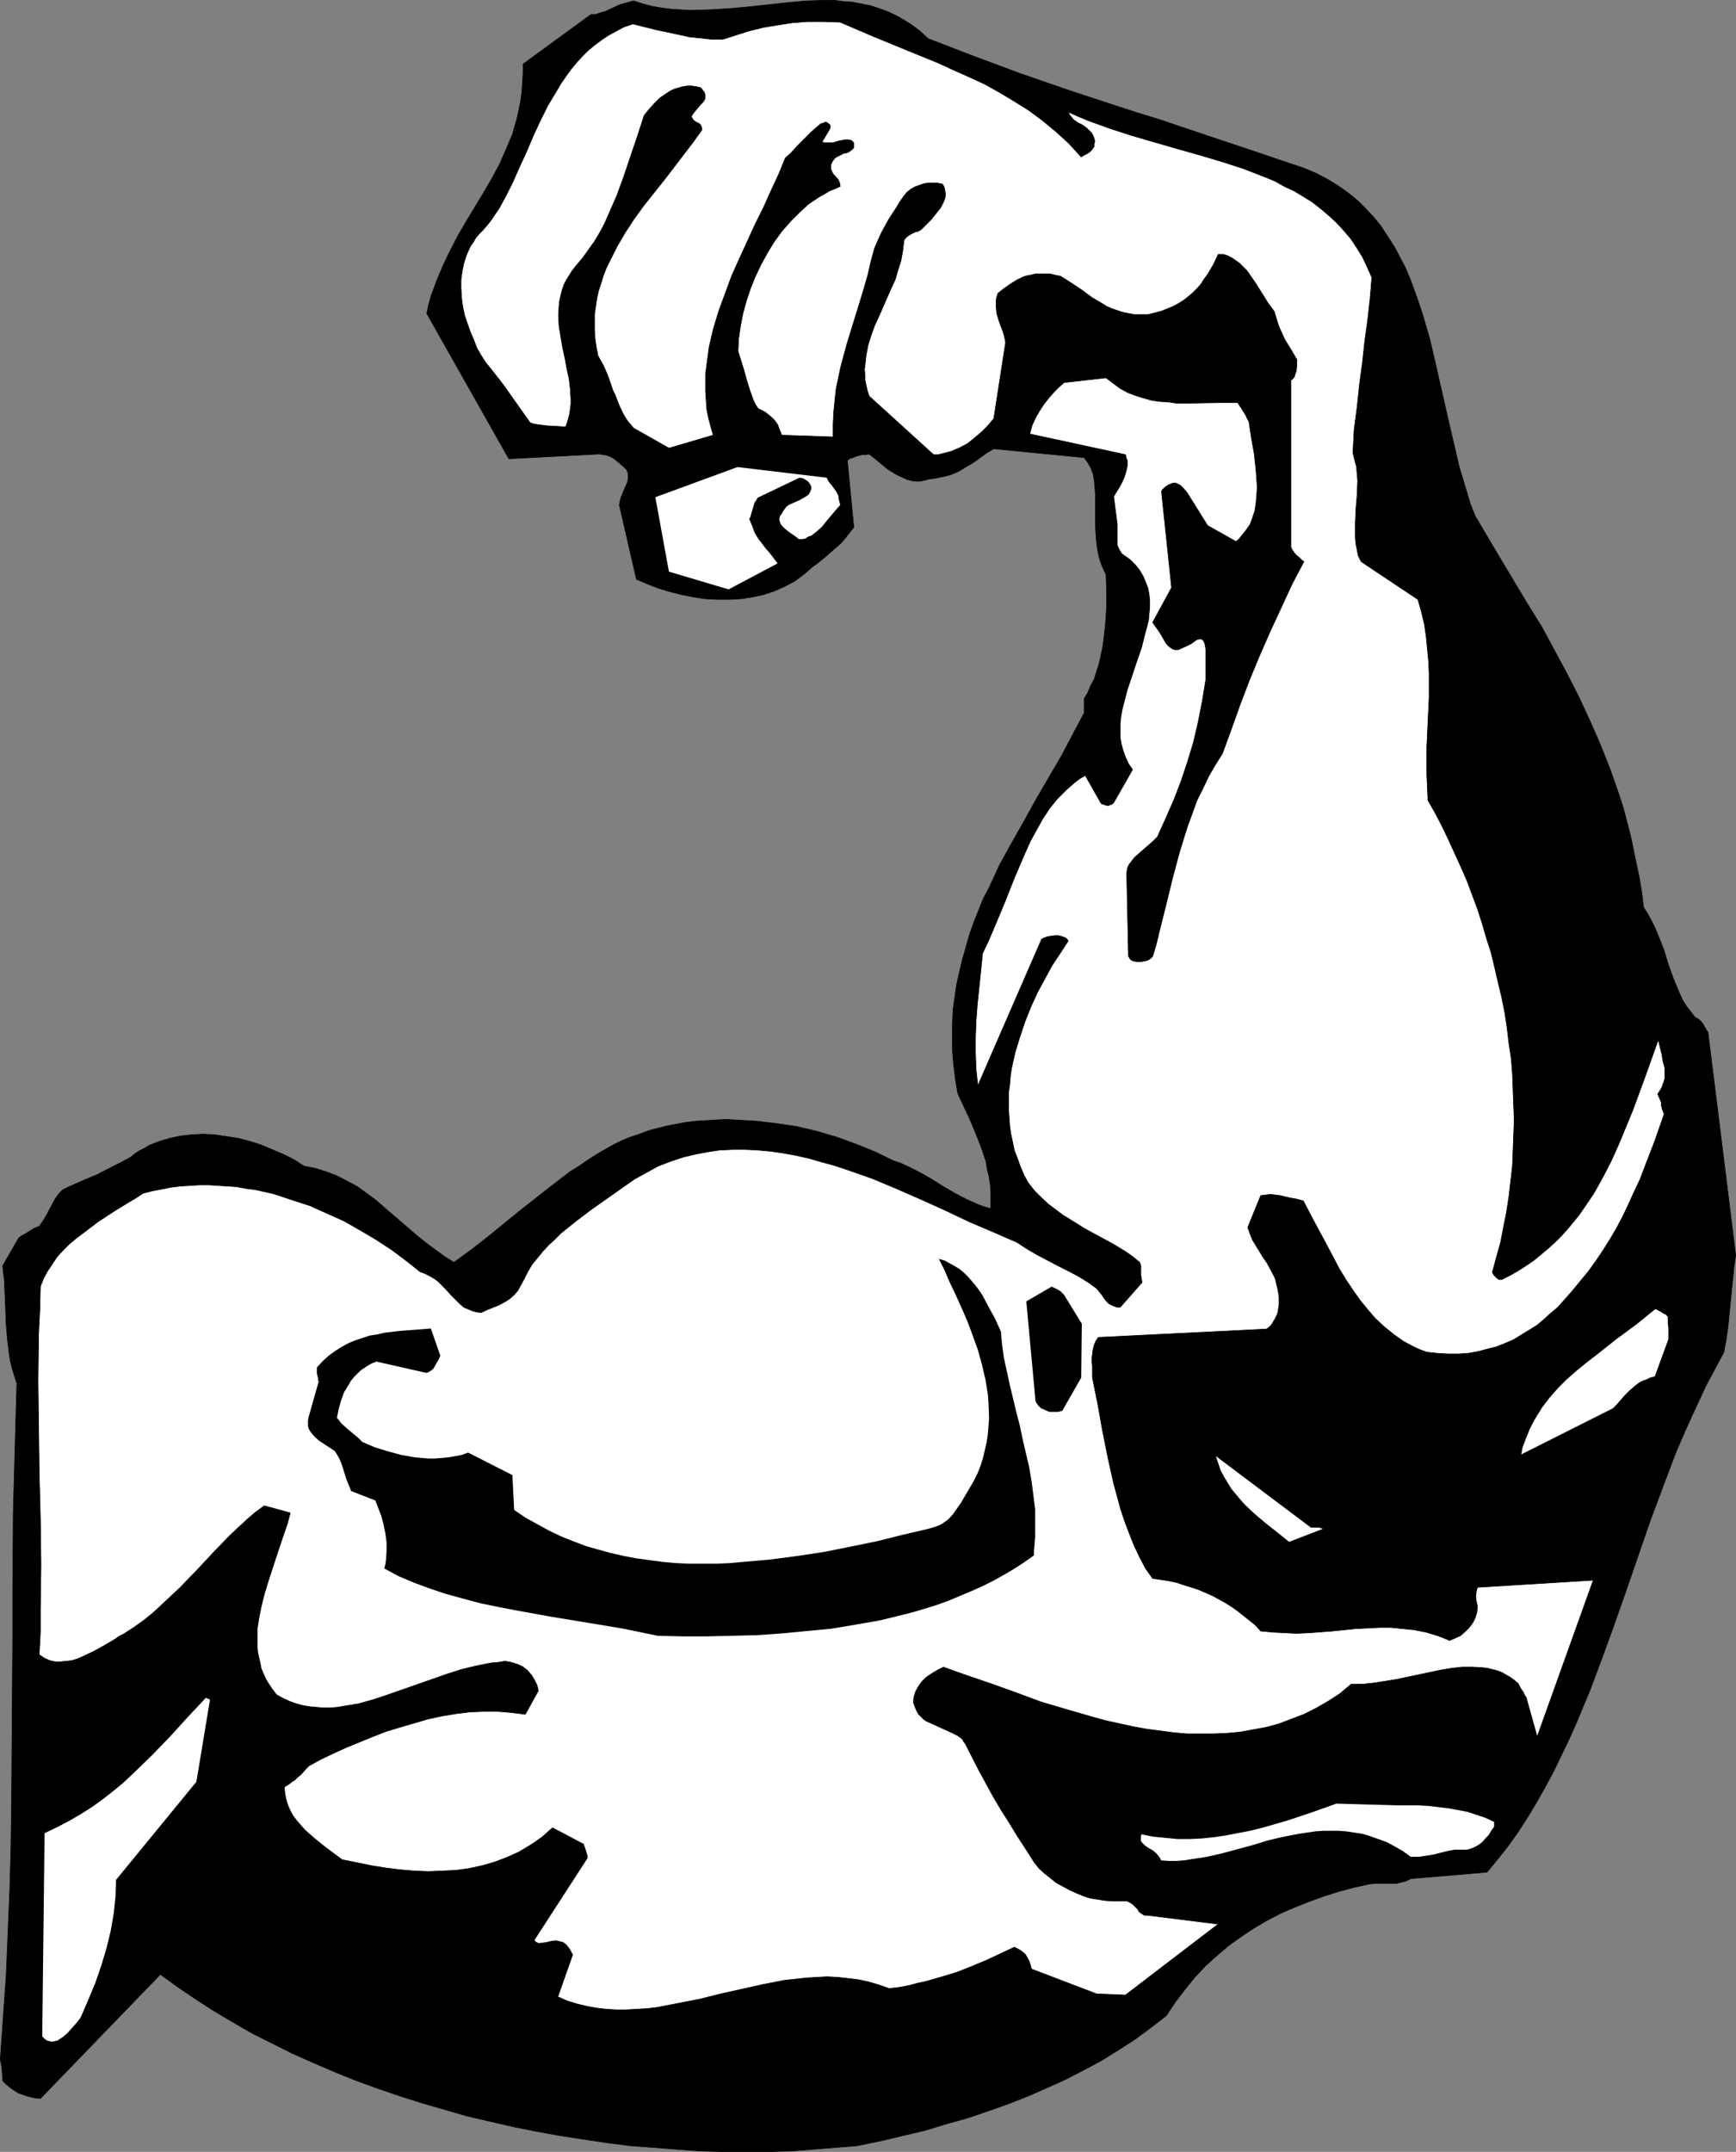 <?xml version="1.0" encoding="UTF-8" standalone="no"?>
<svg
   version="1.0"
   width="125.659mm"
   height="155.711mm"
   id="svg9"
   sodipodi:docname="Body Building - Bicep 1.wmf"
   xmlns:inkscape="http://www.inkscape.org/namespaces/inkscape"
   xmlns:sodipodi="http://sodipodi.sourceforge.net/DTD/sodipodi-0.dtd"
   xmlns="http://www.w3.org/2000/svg"
   xmlns:svg="http://www.w3.org/2000/svg">
  <rect width="100%" height="100%" fill="#808080" stroke="none"/>
  <sodipodi:namedview
     id="namedview9"
     pagecolor="#ffffff"
     bordercolor="#000000"
     borderopacity="0.25"
     inkscape:showpageshadow="2"
     inkscape:pageopacity="0.0"
     inkscape:pagecheckerboard="0"
     inkscape:deskcolor="#d1d1d1"
     inkscape:document-units="mm" />
  <defs
     id="defs1">
    <pattern
       id="WMFhbasepattern"
       patternUnits="userSpaceOnUse"
       width="6"
       height="6"
       x="0"
       y="0" />
  </defs>
  <path
     style="fill:#000000;fill-opacity:1;fill-rule:evenodd;stroke:#000000;stroke-width:0.162px;stroke-linecap:round;stroke-linejoin:round;stroke-miterlimit:4;stroke-dasharray:none;stroke-opacity:1"
     d="m 474.85,343.3 -7.595,-61.081 -0.323,-0.323 -0.323,-0.646 -0.323,-0.485 -0.323,-0.646 -0.485,-0.646 -0.485,-0.485 -0.646,-0.485 -0.646,-0.323 -1.131,-1.454 -1.131,-1.454 -1.131,-1.778 -0.808,-1.778 -0.808,-1.939 -0.808,-1.939 -1.454,-4.04 -1.293,-4.201 -1.616,-4.04 -0.808,-1.939 -0.97,-1.939 -0.97,-1.778 -1.131,-1.778 -0.485,-4.04 -0.646,-3.878 -0.808,-3.878 -0.808,-3.878 -0.808,-3.878 -0.97,-3.717 -0.97,-3.717 -1.131,-3.555 -2.424,-6.948 -2.747,-6.948 -2.909,-6.625 -3.07,-6.625 -3.232,-6.302 -3.394,-6.302 -3.394,-6.302 -3.717,-5.979 -7.272,-12.119 -7.272,-12.281 -1.293,-3.232 -0.97,-3.232 -2.101,-6.948 -1.616,-6.948 -1.616,-6.948 -1.616,-7.11 -1.616,-7.11 -1.616,-6.948 -1.939,-6.625 -1.131,-3.393 -1.131,-3.232 -1.131,-3.07 -1.293,-3.07 -1.616,-3.07 -1.454,-2.747 -1.778,-2.747 -1.778,-2.747 -1.939,-2.424 -2.262,-2.424 -2.262,-2.262 -2.586,-2.101 -2.747,-1.939 -2.909,-1.778 -3.07,-1.616 -3.394,-1.454 -6.787,-2.262 -6.625,-2.262 -13.089,-4.363 -12.928,-4.363 -6.302,-1.939 -6.464,-2.101 -12.766,-4.201 -12.604,-4.363 -12.604,-4.686 -12.604,-4.848 -2.101,-1.939 -2.101,-1.616 -2.262,-1.454 -2.262,-1.293 -2.424,-1.131 -2.262,-0.808 -2.424,-0.808 -2.424,-0.485 -2.586,-0.485 -2.424,-0.162 -2.424,-0.323 h -2.586 l -5.171,0.162 -5.171,0.485 -10.504,1.131 -5.333,0.485 -5.333,0.323 -5.333,0.162 -2.586,-0.162 -2.586,-0.162 -2.586,-0.323 -2.747,-0.485 -2.424,-0.646 -2.586,-0.808 -1.778,0.485 -1.778,0.485 -1.454,0.646 -2.747,1.293 -1.293,0.323 -1.293,0.485 h -1.293 L 143.093,17.533 v 2.585 l -0.162,2.585 -0.162,2.424 -0.323,2.424 -0.485,2.424 -0.485,2.262 -0.646,2.262 -0.646,2.262 -1.778,4.201 -1.778,4.04 -2.101,3.878 -2.262,3.878 -4.686,7.756 -2.262,3.878 -2.101,4.04 -1.939,4.04 -1.778,4.201 -0.808,2.262 -0.808,2.101 -0.646,2.424 -0.485,2.262 22.462,39.751 24.724,-1.293 1.131,0.162 0.97,0.162 0.808,0.323 0.97,0.485 0.808,0.646 0.808,0.646 0.485,0.485 0.485,0.323 0.97,0.97 0.323,0.646 0.162,0.646 v 0.485 0.646 l -0.162,0.97 -0.485,1.131 -0.485,1.131 -0.485,1.131 -0.485,1.293 -0.323,1.616 4.686,20.36 3.07,1.293 2.909,1.131 3.232,0.97 3.232,0.808 3.232,0.646 3.232,0.485 3.232,0.162 h 3.232 l 3.232,-0.162 3.07,-0.485 3.07,-0.646 2.909,-0.97 2.909,-1.293 2.747,-1.454 1.293,-0.97 1.293,-0.97 1.131,-0.97 1.293,-1.131 0.97,-0.646 0.97,-0.808 1.616,-1.293 1.454,-1.293 1.293,-1.131 1.293,-1.131 1.131,-1.293 1.131,-1.454 1.293,-1.616 -1.778,-18.421 0.485,-0.162 0.323,-0.323 0.808,-0.162 0.646,-0.323 1.778,-0.485 h 0.97 l 0.97,-0.162 1.616,1.293 1.778,1.454 1.778,1.454 2.101,1.293 0.97,0.485 1.131,0.485 0.97,0.485 1.293,0.323 1.131,0.162 h 1.131 l 1.454,-0.323 1.293,-0.323 1.454,-0.162 1.454,-0.323 1.454,-0.323 1.293,-0.323 1.131,-0.485 1.131,-0.485 2.101,-1.293 1.939,-1.131 1.778,-1.293 1.778,-1.293 1.939,-1.131 24.724,2.424 0.97,1.293 0.808,1.454 0.646,1.616 0.323,1.778 0.162,1.939 0.162,1.939 v 8.726 l 0.162,2.262 0.162,2.262 0.323,2.262 0.485,2.262 0.808,2.101 0.97,2.101 0.162,4.363 v 4.525 l -0.323,4.686 -0.485,4.363 -0.323,2.262 -0.485,2.101 -0.485,2.262 -0.646,1.939 -0.646,2.101 -0.97,1.778 -0.808,1.939 -0.97,1.616 v 3.878 l -3.07,5.817 -3.07,5.817 -3.394,5.817 -3.394,5.817 -3.394,6.14 -3.394,5.979 -3.394,6.14 -2.909,6.302 -1.616,3.07 -1.293,3.232 -1.293,3.232 -1.131,3.232 -0.97,3.393 -0.97,3.393 -0.808,3.393 -0.808,3.555 -0.485,3.393 -0.485,3.555 -0.162,3.717 v 3.717 3.717 l 0.323,3.717 0.485,4.04 0.646,3.878 3.394,7.272 1.616,3.878 1.454,3.717 1.293,3.878 0.323,2.101 0.485,1.939 0.323,2.101 0.162,2.262 v 2.101 2.262 l -1.778,-0.485 -1.778,-0.646 -3.232,-1.454 -3.07,-1.616 -3.07,-1.778 -3.07,-1.939 -3.394,-1.939 -3.555,-1.778 -1.778,-0.808 -1.939,-0.646 -5.009,-2.424 -5.171,-2.101 -5.333,-1.939 -5.494,-1.616 -5.494,-1.293 -5.494,-0.808 -5.494,-0.646 -5.656,-0.323 -2.747,-0.162 -2.747,0.162 -2.586,0.162 -2.747,0.162 -2.747,0.323 -2.586,0.485 -2.586,0.485 -2.586,0.646 -2.424,0.646 -2.586,0.97 -2.424,0.808 -2.424,0.97 -2.262,1.131 -2.262,1.293 -2.262,1.293 -2.262,1.454 -2.586,1.778 -2.586,1.616 -4.848,3.717 -4.525,3.555 -4.525,3.555 -4.363,3.555 -4.363,3.555 -4.363,3.393 -4.686,3.393 -2.586,-1.616 -2.424,-1.778 -2.424,-1.778 -2.424,-1.939 -4.686,-4.04 -4.525,-3.878 -2.424,-2.101 -2.424,-1.778 -2.424,-1.778 -2.747,-1.454 -2.747,-1.454 -2.909,-1.131 -3.07,-0.97 -1.616,-0.323 -1.616,-0.323 -2.747,-1.778 -2.909,-1.454 -3.07,-1.293 -3.07,-1.293 -3.07,-0.97 -3.07,-0.808 -3.232,-0.485 -3.232,-0.485 -3.07,-0.162 -3.232,0.162 -2.909,0.323 -3.07,0.646 -2.747,0.808 -2.909,1.131 -1.293,0.808 -1.293,0.646 -1.293,0.808 -1.131,0.97 -2.424,1.293 -2.262,1.131 -4.363,2.262 -4.201,1.778 -4.04,1.778 -0.646,0.323 -0.646,0.323 -0.97,0.97 -0.97,1.293 -0.808,1.454 -0.323,0.646 -0.485,0.808 -0.808,1.616 -0.97,1.616 -1.131,1.616 -1.293,0.485 -1.293,0.808 -1.293,0.808 -0.97,0.485 -0.808,0.646 -4.363,7.595 0.485,4.04 0.162,4.04 0.162,3.878 0.162,4.04 0.323,3.878 0.485,4.04 0.323,2.101 0.485,1.939 0.646,2.101 0.646,2.101 -0.323,11.796 -0.323,11.635 -0.323,11.635 L 3.474,436.7 v 11.473 l -0.162,22.946 -0.162,22.946 -0.162,11.473 -0.323,11.473 -0.485,11.473 -0.485,11.635 -0.808,11.473 -0.808,11.635 0.323,1.616 0.162,1.454 0.162,1.454 v 1.293 l 0.97,0.97 0.97,0.808 1.131,0.808 1.293,0.808 1.454,0.485 1.454,0.485 1.454,0.323 1.616,0.162 32.804,-33.934 4.686,3.393 5.009,3.393 5.009,3.232 5.171,3.07 5.333,3.07 5.494,2.747 5.494,2.747 5.817,2.585 5.656,2.424 5.979,2.424 5.817,2.101 6.141,2.101 6.141,1.939 6.141,1.778 6.141,1.778 6.302,1.454 6.302,1.454 6.464,1.293 6.302,1.131 6.302,0.97 6.464,0.97 6.302,0.808 6.464,0.485 6.302,0.485 6.464,0.485 6.302,0.162 h 6.141 6.302 l 6.141,-0.162 6.141,-0.485 5.979,-0.485 5.979,-0.485 6.302,-1.293 6.141,-1.454 6.141,-1.454 5.817,-1.778 5.817,-1.616 5.656,-1.939 5.494,-1.939 5.333,-2.101 5.171,-2.262 5.009,-2.262 5.009,-2.585 4.848,-2.585 4.686,-2.909 4.525,-2.909 4.363,-3.232 4.202,-3.232 2.586,-3.878 2.586,-3.393 2.747,-3.393 2.909,-3.07 3.07,-2.747 3.232,-2.747 3.394,-2.424 3.394,-2.262 3.555,-2.101 3.717,-1.939 3.717,-1.616 4.04,-1.616 4.04,-1.454 4.04,-1.293 4.201,-1.131 4.363,-0.97 1.616,-0.162 h 1.454 2.909 1.454 l 1.293,-0.323 1.293,-0.323 1.293,-0.646 20.846,-1.778 3.07,-3.717 2.909,-3.717 2.747,-3.878 2.586,-4.04 2.424,-4.04 2.262,-4.04 2.262,-4.201 2.101,-4.363 2.101,-4.363 1.939,-4.363 3.717,-8.888 3.394,-9.049 3.394,-9.372 3.232,-9.211 3.232,-9.372 3.232,-9.372 3.555,-9.534 3.555,-9.372 1.939,-4.525 2.101,-4.686 2.101,-4.525 2.101,-4.525 2.424,-4.525 2.424,-4.525 0.646,-3.555 0.485,-3.393 0.323,-3.393 0.323,-3.232 0.646,-6.302 0.323,-3.232 z"
     id="path1" />
  <path
     style="fill:#ffffff;fill-opacity:1;fill-rule:evenodd;stroke:none"
     d="m 456.428,366.246 v -2.909 l -0.162,-1.454 v -1.778 l -0.162,-0.162 -0.162,-0.162 -0.323,-0.323 -0.485,-0.162 -0.97,-0.646 -1.293,-0.646 -2.586,2.101 -2.586,2.101 -5.494,4.04 -5.494,4.363 -2.747,2.101 -2.747,2.262 -2.586,2.262 -2.424,2.424 -2.262,2.585 -2.101,2.747 -1.778,2.909 -0.808,1.454 -0.808,1.616 -0.646,1.616 -0.646,1.616 -0.646,1.778 -0.323,1.778 25.047,-12.604 1.131,-1.131 2.101,-2.424 1.293,-1.293 1.293,-1.131 1.454,-1.131 0.97,-0.485 0.97,-0.323 0.97,-0.485 1.293,-0.323 z"
     id="path2" />
  <path
     style="fill:#ffffff;fill-opacity:1;fill-rule:evenodd;stroke:#000000;stroke-width:0.162px;stroke-linecap:round;stroke-linejoin:round;stroke-miterlimit:4;stroke-dasharray:none;stroke-opacity:1"
     d="m 454.65,303.064 v -0.323 l -0.162,-0.323 v -0.97 l -0.485,-1.131 -0.485,-1.131 0.646,-0.97 0.485,-0.808 0.323,-0.97 0.323,-0.808 0.162,-0.808 v -0.97 -1.778 l -0.485,-1.778 -0.323,-1.939 -0.485,-1.939 -0.485,-2.101 -3.394,9.534 -3.555,9.695 -1.939,4.686 -1.939,4.686 -2.101,4.686 -2.262,4.363 -2.424,4.363 -2.747,4.04 -1.454,2.101 -3.07,3.717 -1.616,1.778 -1.778,1.778 -1.778,1.616 -1.939,1.616 -1.939,1.616 -2.101,1.454 -2.262,1.454 -2.262,1.293 -2.262,1.131 h -0.808 l -0.646,-0.485 -0.646,-0.646 -0.485,-0.808 1.131,-4.201 1.131,-4.04 0.808,-4.201 0.808,-4.04 0.646,-4.201 0.485,-4.201 0.485,-4.201 0.162,-4.201 0.162,-4.201 0.162,-4.201 -0.162,-4.201 -0.162,-4.201 -0.162,-4.201 -0.323,-4.201 -0.646,-4.201 -0.485,-4.201 -0.646,-4.201 -0.808,-4.04 -0.97,-4.04 -0.97,-4.201 -0.97,-4.04 -1.293,-4.04 -1.131,-3.878 -1.293,-4.04 -1.454,-3.878 -1.454,-3.878 -1.616,-3.717 -1.778,-3.878 -1.616,-3.555 -1.778,-3.717 -1.939,-3.717 -1.939,-3.393 -0.162,-3.717 -0.162,-3.555 v -3.717 -3.393 l 0.323,-6.948 0.323,-6.787 v -6.625 l -0.162,-3.393 -0.323,-3.393 -0.323,-3.232 -0.485,-3.393 -0.808,-3.393 -0.97,-3.393 -15.513,-10.342 -0.808,-1.616 -0.323,-1.616 -0.323,-1.616 -0.162,-1.778 v -1.778 -1.939 l 0.162,-3.878 0.323,-3.878 0.162,-4.04 -0.162,-1.939 -0.162,-1.939 -0.485,-1.778 -0.485,-1.939 0.323,-6.302 0.808,-6.14 0.646,-6.14 0.808,-5.979 0.646,-5.979 0.808,-5.817 0.646,-5.817 0.485,-5.817 -1.293,-2.909 -1.293,-2.747 -1.616,-2.585 -1.616,-2.424 -1.939,-2.262 -1.939,-2.101 -2.101,-1.939 -2.101,-1.778 -2.262,-1.778 -2.586,-1.616 -2.424,-1.454 -2.747,-1.293 -2.586,-1.454 -2.747,-1.131 -2.909,-1.131 -2.909,-1.131 -5.979,-1.939 -5.979,-1.778 -6.302,-1.778 -6.141,-1.778 -6.141,-1.778 -5.979,-1.939 -5.817,-2.101 -2.747,-1.131 -2.909,-1.293 0.323,0.646 0.323,0.485 0.808,0.97 1.131,0.808 1.293,0.646 1.131,0.808 0.97,0.97 0.485,0.485 0.323,0.646 0.323,0.808 0.162,0.808 -0.162,0.646 v 0.646 l -0.323,0.485 -0.323,0.485 -0.485,0.485 -0.646,0.485 -0.97,0.485 -0.808,0.485 -1.778,-1.939 -1.616,-1.778 -3.555,-3.232 -3.717,-3.07 -3.717,-2.747 -3.878,-2.424 -4.04,-2.424 -4.04,-2.262 -4.202,-1.939 -4.363,-1.939 -4.202,-1.939 -8.726,-3.555 -9.049,-3.717 -4.525,-1.939 -4.525,-1.939 -4.525,-0.162 h -4.363 l -4.201,0.323 -4.202,0.646 -3.878,0.646 -3.878,0.97 -3.555,1.131 -3.555,1.131 H 194.804 l -3.07,-0.323 -3.07,-0.323 -2.909,-0.646 -3.07,-0.646 -3.07,-0.646 -3.232,-0.808 -3.232,-0.808 -2.424,0.808 -2.101,1.131 -2.101,1.131 -1.939,1.293 -1.939,1.454 -1.778,1.454 -1.616,1.616 -1.616,1.778 -1.454,1.778 -1.293,1.778 -1.454,2.101 -1.131,1.939 -2.424,4.04 -2.101,4.201 -1.939,4.201 -1.778,4.201 -1.939,4.201 -1.778,4.04 -1.939,3.878 -0.97,1.778 -0.97,1.778 -1.131,1.616 -0.97,1.454 -1.131,1.454 -1.293,1.454 -0.97,0.97 -0.808,0.97 -0.646,1.131 -0.808,1.131 -0.97,2.101 -0.808,2.424 -0.485,2.262 -0.323,2.424 v 2.424 l 0.162,2.585 0.323,2.424 0.485,2.262 0.808,2.424 0.808,2.262 0.97,2.262 0.808,2.101 1.131,1.939 1.131,1.778 1.939,2.424 1.778,2.262 1.616,2.101 1.454,2.101 2.747,3.878 2.747,3.878 0.97,0.323 0.97,0.162 1.293,0.162 1.131,0.162 5.333,0.323 0.485,-1.293 0.323,-1.131 0.323,-1.293 0.162,-1.293 0.162,-1.293 v -1.293 l -0.162,-2.747 -0.162,-1.293 -0.162,-1.454 -0.646,-2.909 -0.485,-2.747 -0.646,-2.909 -0.485,-2.909 -0.485,-2.909 -0.162,-2.909 0.162,-2.909 0.162,-1.293 0.323,-1.454 0.323,-1.293 0.485,-1.454 0.646,-1.293 0.808,-1.293 0.808,-1.293 1.131,-1.454 1.778,-2.101 1.616,-2.262 1.616,-2.262 1.454,-2.424 1.293,-2.424 1.131,-2.585 1.131,-2.585 1.131,-2.585 1.939,-5.333 3.717,-10.988 1.778,-5.494 1.293,-1.616 1.454,-1.616 1.616,-1.616 1.939,-1.293 0.97,-0.646 1.131,-0.485 1.131,-0.323 1.131,-0.323 1.131,-0.162 h 1.131 l 1.293,0.162 1.293,0.323 0.485,0.646 0.485,0.646 0.162,0.485 v 0.485 0.485 0.323 l -0.485,0.808 -0.808,0.808 -0.808,0.97 -0.808,0.97 -0.808,1.131 0.162,0.485 0.323,0.485 0.323,0.323 0.485,0.323 0.646,0.323 0.485,0.323 0.323,0.646 0.162,0.808 -2.424,3.393 -2.586,3.393 -5.333,6.948 -5.656,7.11 -2.586,3.555 -2.424,3.717 -2.262,3.878 -1.939,3.878 -0.97,1.939 -0.808,2.101 -0.646,2.101 -0.646,1.939 -0.485,2.101 -0.323,2.262 -0.323,2.101 v 2.262 2.262 l 0.162,2.262 0.323,2.262 0.485,2.424 1.454,2.585 1.131,2.585 0.97,2.747 0.485,1.454 0.646,1.293 0.97,2.585 1.131,2.424 0.646,1.131 0.646,0.97 0.808,0.97 0.808,0.97 9.696,5.494 12.12,-3.555 -0.646,-2.262 -0.646,-2.424 -0.485,-2.424 -0.162,-2.424 -0.162,-2.424 v -2.424 -2.424 l 0.323,-2.424 0.323,-2.424 0.323,-2.424 1.131,-4.848 1.454,-4.848 1.778,-4.848 1.778,-4.848 2.101,-4.686 4.363,-9.534 2.262,-4.525 2.101,-4.686 2.101,-4.525 1.778,-4.363 1.616,-1.454 1.454,-1.616 1.454,-1.454 1.454,-1.454 1.293,-1.293 1.293,-1.131 1.131,-0.97 0.646,-0.162 0.646,-0.323 0.485,0.162 0.323,0.323 0.323,0.162 0.162,0.323 v 0.323 0.323 l -0.323,0.646 -0.485,0.808 -0.485,0.808 -0.485,0.808 -0.485,0.808 0.808,0.162 h 0.808 1.454 l 1.616,-0.485 1.778,-0.323 h 0.646 l 0.808,0.162 0.323,0.162 0.323,0.323 0.162,0.323 v 0.646 0.485 l -0.323,0.485 -0.323,0.162 -0.323,0.323 -0.808,0.485 -0.97,0.162 -0.97,0.485 -0.97,0.485 -0.485,0.323 -0.485,0.646 -0.323,0.485 -0.323,0.808 v 0.97 l 0.323,0.808 0.323,0.646 0.485,0.485 0.97,1.131 0.323,0.808 0.162,0.97 -1.454,0.646 -1.616,0.646 -1.293,0.808 -1.454,0.808 -2.909,1.939 -2.424,2.262 -2.424,2.424 -2.424,2.747 -2.101,2.909 -1.778,2.909 -1.778,3.232 -1.616,3.393 -1.293,3.232 -1.131,3.393 -0.97,3.555 -0.646,3.393 -0.485,3.393 -0.162,3.393 0.808,2.585 0.808,2.585 0.646,2.424 0.646,2.101 0.646,1.939 0.646,1.778 0.323,0.646 0.323,0.646 0.323,0.485 0.323,0.485 1.939,0.97 0.808,0.646 0.97,0.808 0.808,0.808 0.808,1.131 0.485,1.293 0.646,1.616 14.059,0.485 v -3.393 l 0.162,-3.393 0.323,-3.232 0.323,-3.07 0.646,-3.07 0.646,-3.07 1.616,-5.979 1.939,-6.302 1.939,-6.302 0.97,-3.232 0.97,-3.393 0.808,-3.555 0.97,-3.555 0.97,-2.262 0.97,-2.101 0.97,-1.778 0.97,-1.778 2.101,-3.232 0.97,-1.616 1.131,-1.616 0.646,-0.808 1.131,-0.97 1.131,-0.646 1.293,-0.485 1.454,-0.485 1.616,-0.162 h 1.616 l 1.616,0.323 0.485,0.808 0.162,0.808 0.162,0.808 v 0.808 l -0.162,0.808 -0.323,0.808 -0.808,1.616 -1.293,1.616 -1.293,1.616 -1.454,1.454 -1.293,1.293 -0.808,0.485 -0.808,0.162 -1.293,0.646 -0.485,0.323 -0.485,0.323 -0.485,0.485 -0.323,0.485 -0.323,2.747 -0.485,2.747 -0.808,2.585 -0.808,2.747 -1.131,2.424 -1.131,2.585 -1.131,2.585 -1.131,2.585 -1.131,2.424 -0.97,2.747 -0.808,2.585 -0.485,2.585 -0.323,2.747 -0.162,1.293 0.162,1.454 v 1.454 l 0.323,1.454 0.323,1.454 0.485,1.454 17.614,15.998 h 1.293 l 1.293,-0.323 1.293,-0.323 1.131,-0.323 2.262,-0.97 2.101,-1.131 1.778,-1.454 1.939,-1.616 1.778,-1.778 1.616,-1.939 3.232,-20.845 -0.323,-1.616 -0.485,-1.616 -0.646,-1.616 -0.485,-1.454 -0.485,-1.616 -0.162,-1.778 v -0.808 -0.97 l 0.162,-0.97 0.323,-0.97 1.616,-1.293 1.616,-1.131 1.778,-1.131 1.939,-0.97 1.131,-0.323 0.97,-0.162 1.293,-0.323 h 1.131 1.293 1.454 l 1.293,0.323 1.616,0.323 3.07,1.939 2.909,1.939 2.586,1.939 2.747,1.616 1.293,0.808 1.454,0.646 1.454,0.485 1.454,0.485 1.616,0.323 1.616,0.323 h 1.778 1.939 l 1.939,-0.485 1.778,-0.485 1.616,-0.646 1.616,-0.646 1.454,-0.808 1.293,-0.808 1.454,-1.131 1.131,-0.97 1.131,-1.131 1.131,-1.293 0.808,-1.293 0.97,-1.293 1.616,-2.747 1.293,-2.747 h 1.293 l 1.131,0.323 1.293,0.646 0.97,0.646 1.131,0.808 0.97,0.97 0.97,0.97 0.808,1.131 1.778,2.585 3.232,5.171 1.778,2.424 0.646,2.262 0.646,1.939 0.808,1.778 0.646,1.454 0.97,1.616 0.808,1.293 1.616,2.747 v 1.616 l -0.162,1.616 -0.323,0.808 -0.162,0.646 -0.485,0.646 -0.485,0.323 v 45.569 l 0.323,0.808 0.485,0.646 0.323,0.485 0.323,0.323 0.97,0.808 0.485,0.485 0.646,0.485 -3.232,6.14 -2.909,6.302 -3.07,6.625 -2.909,6.625 -2.747,6.625 -2.586,6.787 -2.424,6.787 -2.424,6.625 -1.939,3.07 -1.778,3.07 -1.616,3.393 -1.616,3.232 -1.293,3.555 -1.293,3.555 -1.131,3.555 -1.131,3.717 -1.939,7.272 -1.778,7.272 -1.778,7.11 -0.808,3.393 -0.97,3.232 -0.485,0.485 -0.646,0.485 -0.97,0.323 -1.131,0.162 h -1.131 l -0.97,-0.162 -0.323,-0.162 -0.485,-0.323 -0.162,-0.323 -0.323,-0.485 -0.485,-22.784 0.162,-0.97 0.162,-0.646 0.323,-0.646 0.485,-0.646 0.97,-1.293 1.293,-1.131 2.586,-2.262 1.293,-1.131 1.131,-1.131 2.262,-5.009 2.262,-5.171 1.939,-5.009 1.778,-5.333 1.616,-5.333 1.293,-5.494 1.131,-5.817 0.485,-2.909 0.485,-3.07 v -8.08 l -0.162,-0.97 -0.162,-0.808 -0.323,-0.646 -0.323,-0.323 -0.323,-0.162 h -0.485 l -0.646,0.162 -0.485,0.323 -1.131,0.808 -1.293,0.646 -1.454,0.646 -0.646,0.323 h -0.485 -0.646 l -0.485,-0.162 -0.485,-0.323 -0.485,-0.323 -0.808,-0.808 -0.646,-1.131 -0.646,-1.131 -0.808,-1.293 -0.808,-1.131 -0.808,-1.131 5.171,-9.534 -2.747,-26.178 0.162,-0.485 0.162,-0.162 0.323,-0.323 0.323,-0.323 0.97,-0.646 1.293,-0.485 h 0.646 l 0.323,0.162 0.97,0.485 0.808,0.808 0.97,1.131 5.656,9.049 7.757,4.363 0.808,-0.646 0.646,-0.808 1.293,-1.616 1.131,-1.616 0.646,-1.778 0.646,-1.939 0.323,-2.101 0.162,-2.101 0.162,-2.262 -0.162,-2.262 -0.162,-2.262 -0.485,-4.525 -0.808,-4.525 -0.646,-4.363 -0.485,-0.808 -0.323,-0.808 -0.808,-1.293 -1.454,-2.262 h -4.686 l -9.534,0.162 h -2.424 l -2.262,-0.323 -2.424,-0.162 -2.262,-0.323 -2.262,-0.646 -2.101,-0.646 -2.101,-0.808 -2.101,-1.131 -1.939,-1.454 -1.939,-1.454 -11.473,1.293 -1.293,1.131 -1.454,1.454 -1.293,1.454 -1.293,1.616 -1.293,1.939 -1.131,1.939 -0.97,2.101 -0.323,1.131 -0.323,1.293 26.179,5.656 0.162,0.808 0.323,0.808 v 0.646 0.808 l -0.323,1.454 -0.485,1.616 -0.646,1.454 -0.808,1.454 -0.808,1.293 -0.646,1.131 0.97,7.595 v 5.656 l 0.323,0.808 0.323,0.646 0.323,0.485 0.323,0.485 1.131,0.808 0.485,0.323 0.646,0.485 1.454,1.454 1.131,1.454 0.97,1.616 0.646,1.616 0.646,1.616 0.323,1.778 0.162,1.616 v 1.778 l -0.162,1.778 -0.162,1.778 -0.485,1.939 -0.485,1.778 -0.97,3.878 -1.293,3.717 -2.586,7.756 -0.97,3.717 -0.485,1.939 -0.323,1.939 -0.162,1.778 v 1.939 1.778 l 0.323,1.778 0.485,1.778 0.646,1.778 0.808,1.778 1.131,1.616 -5.171,9.049 -0.323,0.323 -0.323,0.162 -0.485,0.162 -0.485,0.162 -0.646,-0.162 -0.485,-0.162 -0.485,-0.162 -0.323,-0.323 -4.202,-7.433 -1.454,0.808 -1.293,0.97 -1.293,1.131 -1.131,0.97 -2.424,2.424 -2.101,2.585 -1.939,2.909 -1.616,2.909 -1.778,3.232 -1.454,3.232 -1.454,3.393 -1.454,3.393 -2.747,6.948 -2.909,6.948 -1.454,3.393 -1.616,3.393 -0.485,4.848 -0.485,4.686 -0.485,4.686 -0.323,4.363 -0.162,4.363 v 4.363 l 0.162,4.363 0.485,4.525 17.452,-40.075 0.646,-0.323 0.808,-0.323 0.97,-0.162 1.131,-0.162 h 1.131 l 1.131,0.323 0.808,0.323 0.323,0.323 0.323,0.485 -2.101,3.232 -2.262,3.393 -1.939,3.555 -2.101,3.878 -1.778,3.878 -1.616,4.04 -1.454,4.363 -1.293,4.201 -0.97,4.363 -0.323,2.262 -0.162,2.101 -0.323,2.262 v 2.262 2.262 l 0.162,2.262 0.162,2.262 0.323,2.262 0.485,2.262 0.485,2.262 0.808,2.101 0.808,2.262 0.97,2.262 1.131,2.101 1.778,2.262 1.939,1.939 1.939,1.778 1.939,1.454 1.939,1.454 2.101,1.293 3.878,2.424 3.878,2.101 3.878,2.101 3.717,2.262 1.778,1.293 1.778,1.454 0.162,0.485 0.162,0.485 v 1.293 0.646 0.646 l 0.162,0.97 0.162,0.97 -5.979,6.787 h -0.646 l -0.646,-0.162 -0.808,-0.323 -0.97,-0.485 -0.646,-0.646 -0.646,-0.808 -0.646,-0.97 -1.454,-1.778 -2.262,-1.616 -2.586,-1.616 -2.747,-1.454 -2.909,-1.454 -5.817,-3.07 -2.747,-1.616 -2.747,-1.778 -6.302,-2.747 -6.464,-2.747 -6.464,-3.07 -6.787,-3.07 -6.625,-2.909 -6.949,-2.909 -6.949,-2.424 -3.394,-1.131 -3.555,-0.97 -3.394,-0.97 -3.555,-0.808 -3.555,-0.646 -3.394,-0.485 -3.555,-0.323 -3.394,-0.162 h -3.394 l -3.555,0.162 -3.232,0.485 -3.394,0.646 -3.394,0.808 -3.394,1.131 -3.394,1.293 -3.232,1.778 -3.232,1.778 -3.232,2.262 -8.726,6.14 -4.04,3.07 -4.04,3.232 -1.778,1.778 -1.778,1.616 -1.616,1.778 -1.454,1.778 -1.454,1.778 -1.131,1.939 -0.97,1.939 -0.97,1.778 -0.808,1.454 -0.97,1.131 -1.293,1.131 -1.293,0.808 -1.454,0.808 -1.616,0.646 -1.616,0.646 -1.778,0.808 -1.293,-0.162 -1.131,-0.323 -1.131,-0.485 -1.131,-0.485 -0.97,-0.808 -0.808,-0.808 -1.778,-1.778 -1.778,-1.939 -1.778,-1.778 -1.131,-0.808 -1.131,-0.646 -1.293,-0.646 -1.293,-0.485 -3.878,-3.07 -3.878,-2.909 -4.202,-2.747 -4.363,-2.585 -4.525,-2.585 -4.686,-2.101 -4.686,-2.101 -5.009,-1.616 -4.848,-1.616 -5.009,-1.131 -2.586,-0.323 -2.586,-0.485 -2.424,-0.162 -2.586,-0.162 -2.586,-0.162 h -2.586 l -2.586,0.162 -2.586,0.162 -2.586,0.323 -2.424,0.485 -2.586,0.485 -2.586,0.646 -1.939,1.293 -1.939,1.131 -4.201,2.585 -4.201,2.747 -4.04,3.07 -1.939,1.454 -1.939,1.616 -1.778,1.778 -1.616,1.778 -1.293,1.939 -1.293,1.939 -1.131,2.101 -0.808,2.101 -0.162,6.464 -0.323,6.464 -0.162,12.766 0.162,12.604 0.162,12.604 0.162,6.302 0.162,6.302 0.162,12.443 -0.162,12.443 v 6.14 l -0.323,6.14 1.454,0.97 1.454,0.646 1.454,0.323 h 1.454 l 1.616,-0.162 1.454,-0.162 1.616,-0.485 1.454,-0.646 3.07,-1.454 2.909,-1.616 2.747,-1.616 1.131,-0.808 1.293,-0.646 2.747,-1.778 2.747,-1.939 2.586,-2.101 2.424,-2.262 2.424,-2.262 2.424,-2.262 4.686,-4.848 4.525,-4.848 4.525,-4.686 2.262,-2.101 2.424,-2.262 2.262,-1.939 2.424,-1.778 7.11,1.939 -0.808,3.07 -1.131,3.232 -2.101,6.302 -2.101,6.464 -0.97,3.232 -0.808,3.232 -0.646,3.232 -0.485,3.07 v 3.232 1.454 l 0.162,1.616 0.323,1.454 0.323,1.454 0.323,1.616 0.646,1.454 0.646,1.454 0.808,1.293 0.97,1.454 1.131,1.454 1.778,0.97 1.778,0.808 1.778,0.646 1.778,0.485 1.939,0.323 1.778,0.162 1.939,0.162 h 1.939 l 1.939,-0.162 1.939,-0.323 3.878,-0.646 4.04,-1.131 3.878,-1.293 16.16,-5.656 4.04,-1.293 4.04,-0.97 4.04,-0.808 1.939,-0.162 1.939,-0.323 0.808,0.162 0.808,0.162 1.616,0.485 1.454,0.646 1.293,0.97 1.131,1.293 0.808,1.293 0.808,1.616 0.323,1.454 -3.555,6.464 -3.717,-0.485 -3.878,-0.323 h -3.717 l -3.878,0.162 -3.878,0.485 -3.878,0.646 -3.717,0.808 -3.878,1.131 -3.878,1.131 -3.717,1.131 -3.717,1.454 -3.555,1.454 -3.555,1.454 -3.555,1.616 -3.394,1.616 -3.232,1.778 -1.131,1.131 -0.97,1.131 -0.97,0.808 -0.808,0.808 -0.808,0.485 -0.808,0.646 -1.293,0.808 0.162,1.778 0.323,1.616 0.485,1.616 0.646,1.454 0.808,1.454 0.97,1.293 1.131,1.293 1.131,1.293 2.586,2.262 2.586,2.101 2.586,1.939 2.424,1.778 4.04,0.808 3.878,0.808 4.04,0.646 3.878,0.485 3.878,0.323 3.878,0.162 3.717,-0.162 3.717,-0.162 3.555,-0.485 3.717,-0.808 3.394,-0.97 3.394,-1.293 3.232,-1.454 1.616,-0.97 1.616,-0.97 1.454,-0.97 1.616,-1.131 1.454,-1.293 1.454,-1.293 8.565,4.525 v 0.323 l 0.162,0.323 0.323,0.97 0.323,1.131 0.162,0.485 v 0.485 l -14.544,22.461 0.323,0.485 0.323,0.162 0.323,0.162 0.485,0.162 0.323,-0.162 h 0.485 l 1.131,-0.162 1.293,-0.323 1.293,-0.162 0.646,0.162 0.646,0.162 0.646,0.162 0.646,0.485 0.162,0.162 0.162,0.162 0.646,0.808 0.485,0.808 0.485,0.97 -4.04,11.473 2.586,1.131 2.586,0.808 2.747,0.646 2.586,0.485 2.747,0.323 2.747,0.162 h 2.747 l 2.747,-0.162 2.909,-0.162 2.747,-0.323 5.817,-1.131 5.817,-1.131 5.817,-1.454 5.817,-1.293 5.817,-1.293 5.817,-1.131 3.07,-0.323 2.909,-0.323 2.747,-0.162 2.909,-0.162 2.909,0.162 2.909,0.323 2.747,0.323 2.909,0.646 2.747,0.808 2.747,0.97 2.747,-0.323 2.586,-0.485 2.424,-0.646 2.262,-0.485 2.262,-0.646 2.262,-0.646 4.201,-1.293 4.04,-1.616 3.878,-1.616 7.595,-3.555 0.97,0.485 0.808,0.485 0.646,0.485 0.646,0.646 0.485,0.808 0.485,0.97 0.323,0.97 0.323,1.131 17.776,6.787 7.918,0.323 25.371,-19.391 -19.392,-2.424 h -0.808 l -0.808,-0.485 -0.646,-0.485 -0.323,-0.646 -0.646,-0.646 -0.646,-0.646 -0.646,-0.485 -0.97,-0.485 h -2.101 -1.939 l -2.101,-0.162 -1.939,-0.323 -2.101,-0.323 -1.939,-0.646 -1.939,-0.808 -1.778,-0.808 -1.778,-0.97 -1.778,-0.97 -1.616,-1.293 -1.616,-1.293 -1.454,-1.293 -1.293,-1.616 -1.131,-1.778 -1.131,-1.778 -2.424,-3.717 -2.262,-3.717 -2.262,-3.555 -2.101,-3.555 -3.878,-7.11 -3.717,-7.272 -0.485,-0.646 -0.323,-0.646 -0.646,-0.485 -0.646,-0.485 -1.616,-0.808 -1.778,-0.808 -3.555,-1.616 -1.778,-0.808 -0.646,-0.485 -0.646,-0.646 -0.323,-0.323 -0.323,-0.323 -0.485,-0.808 -0.485,-1.131 -0.485,-1.293 0.162,-1.616 0.485,-1.454 0.808,-1.454 0.808,-1.131 1.293,-1.293 1.454,-0.97 1.616,-0.97 1.616,-0.808 3.07,1.131 3.232,1.131 6.625,2.262 6.787,2.424 6.949,2.585 7.11,2.101 7.272,2.101 3.555,0.97 3.717,0.808 3.717,0.808 3.555,0.646 3.717,0.485 3.717,0.485 3.555,0.323 h 3.717 3.717 l 3.555,-0.162 3.555,-0.323 3.555,-0.646 3.555,-0.646 3.555,-0.97 3.394,-1.293 3.394,-1.293 3.232,-1.616 3.394,-1.939 3.232,-2.101 3.07,-2.585 h 3.07 l 3.07,-0.323 3.07,-0.485 3.07,-0.485 6.141,-1.293 6.141,-1.293 2.909,-0.485 2.909,-0.323 h 2.909 l 2.747,0.162 1.293,0.162 1.293,0.323 1.293,0.323 1.293,0.485 1.131,0.646 1.131,0.646 1.131,0.808 1.131,0.97 0.646,1.293 0.808,1.131 0.162,0.485 0.162,0.323 0.162,0.323 h 0.162 l 3.07,10.988 15.352,-42.822 -31.673,1.939 -0.162,0.485 -0.162,0.646 -0.162,1.293 0.162,1.454 0.162,0.646 0.162,0.646 -0.162,1.616 -0.485,1.616 -0.646,1.293 -0.97,1.293 -1.131,1.131 -1.293,1.131 -1.454,0.646 -1.454,0.646 -1.616,-0.646 -1.616,-0.646 -3.232,-0.97 -3.232,-0.646 -3.232,-0.323 -3.07,-0.323 h -3.232 l -3.232,0.162 -3.232,0.162 -6.302,0.646 -6.464,0.485 -3.394,0.162 -3.232,-0.162 -3.232,-0.162 -3.394,-0.323 -1.454,-1.616 -1.616,-1.293 -1.616,-1.293 -1.616,-1.293 -1.616,-1.131 -1.778,-1.131 -1.778,-0.97 -1.778,-0.97 -3.717,-1.616 -1.939,-0.646 -2.101,-0.646 -1.939,-0.646 -2.262,-0.485 -2.101,-0.323 -2.262,-0.323 -1.939,-2.747 -1.616,-3.07 -1.454,-3.07 -1.293,-3.232 -1.293,-3.393 -1.131,-3.393 -0.97,-3.555 -0.97,-3.555 -1.616,-7.272 -1.454,-7.272 -1.293,-7.272 -1.454,-7.11 v -1.616 -1.616 l -0.162,-1.616 0.162,-1.454 0.162,-1.293 0.323,-1.293 0.485,-1.131 0.646,-0.97 45.732,-2.262 v 0.162 l 0.97,-0.646 0.646,-0.646 0.485,-0.808 0.485,-0.808 0.485,-0.97 0.323,-0.808 0.162,-1.131 0.162,-0.97 v -2.262 l -0.323,-1.939 -0.485,-1.939 -0.162,-0.808 -0.323,-0.808 -1.131,-2.101 -0.97,-1.778 -1.131,-1.616 -0.97,-1.616 -1.778,-2.909 -0.646,-1.616 -0.646,-1.778 3.555,-8.726 1.293,-0.162 1.454,-0.162 1.293,0.162 1.293,0.162 1.293,0.323 1.454,0.323 1.778,0.323 1.778,0.485 3.232,6.14 3.394,6.302 3.232,6.14 1.778,2.909 1.939,2.909 1.939,2.747 2.101,2.585 2.101,2.424 2.424,2.262 2.586,2.101 2.747,1.939 3.07,1.616 1.454,0.646 1.778,0.646 2.909,0.323 2.909,0.162 h 2.909 l 2.586,-0.162 2.747,-0.485 2.424,-0.646 2.586,-0.646 2.424,-0.97 2.262,-0.97 2.101,-1.293 2.101,-1.293 2.101,-1.293 1.939,-1.616 1.778,-1.616 1.939,-1.616 1.616,-1.778 2.424,-2.747 2.262,-2.747 2.262,-2.747 2.101,-2.909 1.939,-2.909 1.939,-3.07 1.778,-3.07 1.616,-3.07 1.616,-3.393 1.454,-3.232 1.616,-3.393 1.293,-3.393 2.747,-7.11 2.586,-7.433 z"
     id="path3" />
  <path
     style="fill:#ffffff;fill-opacity:1;fill-rule:evenodd;stroke:none"
     d="m 408.757,498.266 -2.424,-1.131 -2.424,-0.808 -2.424,-0.808 -2.586,-0.485 -2.586,-0.485 -2.747,-0.323 -2.747,-0.323 -2.747,-0.162 h -5.656 l -5.656,-0.162 -5.656,-0.162 -5.494,-0.162 -6.787,2.424 -6.787,2.262 -3.394,0.97 -3.394,0.97 -3.232,0.808 -3.394,0.646 -3.394,0.646 -3.232,0.485 -3.232,0.323 -3.394,0.162 h -3.232 l -3.232,-0.323 -3.394,-0.323 -3.232,-0.646 -0.162,0.646 v 0.646 0.485 l 0.323,0.485 0.323,0.323 0.485,0.485 0.97,0.646 1.131,0.646 0.97,0.808 0.808,0.97 0.323,0.485 0.162,0.485 2.101,0.162 h 2.101 l 2.101,-0.162 2.101,-0.323 4.201,-0.646 4.202,-0.97 8.403,-2.262 4.202,-1.293 4.201,-0.97 4.202,-0.808 4.363,-0.646 2.101,-0.162 h 2.101 2.262 l 2.101,0.162 2.101,0.323 2.262,0.323 2.101,0.646 2.262,0.808 2.262,0.808 2.101,1.131 2.262,1.293 2.262,1.616 h 2.262 l 2.101,-0.323 1.939,-0.323 1.939,-0.485 1.939,-0.485 1.778,-0.323 h 1.616 1.778 l 1.131,-0.323 1.131,-0.485 1.131,-0.646 0.97,-0.808 0.808,-0.97 0.808,-0.808 0.646,-1.131 0.808,-1.131 z"
     id="path4" />
  <path
     style="fill:#ffffff;fill-opacity:1;fill-rule:evenodd;stroke:none"
     d="m 360.925,417.794 h -2.262 l -26.017,-19.553 0.646,1.939 0.646,1.939 0.97,1.778 0.97,1.616 0.97,1.616 2.424,2.909 1.293,1.454 2.747,2.585 3.07,2.585 3.07,2.424 3.232,2.585 9.211,-3.555 z"
     id="path5" />
  <path
     style="fill:#000000;fill-opacity:1;fill-rule:evenodd;stroke:none"
     d="m 295.963,362.045 -4.848,-7.918 -0.162,-0.162 -0.162,-0.162 -0.323,-0.323 -0.323,-0.323 -0.485,-0.323 -0.646,-0.323 -0.646,-0.323 -0.646,-0.323 -6.949,4.04 2.424,26.178 v 0.646 l 0.162,0.646 0.323,0.485 0.323,0.485 0.808,0.808 1.131,0.485 1.131,0.485 h 1.293 1.131 l 1.131,-0.323 5.171,-9.049 z"
     id="path6" />
  <path
     style="fill:#000000;fill-opacity:1;fill-rule:evenodd;stroke:none"
     d="m 282.874,424.257 0.323,-3.878 v -3.717 -3.878 l -0.485,-3.878 -0.485,-3.717 -0.646,-3.878 -1.778,-7.595 -0.808,-3.878 -0.97,-3.717 -1.778,-7.433 -0.808,-3.717 -0.808,-3.717 -0.485,-3.555 -0.323,-3.555 -1.616,-3.555 -1.778,-3.232 -1.616,-3.07 -0.97,-1.454 -0.97,-1.293 -0.97,-1.131 -0.97,-1.131 -1.131,-1.131 -1.131,-0.97 -1.293,-0.808 -1.454,-0.808 -1.454,-0.808 -1.616,-0.485 1.454,2.909 1.454,3.393 1.616,3.393 1.616,3.555 1.616,3.717 1.454,3.878 1.454,4.04 1.131,4.04 0.97,4.201 0.646,4.04 0.162,2.101 0.162,4.363 -0.162,2.101 -0.162,2.101 -0.323,2.262 -0.485,2.101 -0.485,2.101 -0.646,2.101 -0.808,2.101 -1.131,2.262 -1.131,1.939 -1.131,1.939 -1.131,1.939 -1.131,1.616 -1.131,1.616 -1.293,1.454 -1.616,1.131 -0.808,0.485 -0.97,0.323 -0.97,0.323 -1.131,0.323 -6.949,1.616 -7.11,1.778 -7.11,1.454 -7.272,1.454 -7.433,1.131 -7.433,0.97 -7.433,0.646 -3.555,0.323 -3.717,0.162 h -3.717 -3.555 l -3.717,-0.162 -3.555,-0.323 -3.717,-0.485 -3.555,-0.485 -3.394,-0.646 -3.555,-0.808 -3.555,-0.97 -3.394,-0.97 -3.394,-1.293 -3.232,-1.293 -3.394,-1.616 -3.232,-1.778 -3.232,-1.778 -3.07,-2.101 -0.485,-9.534 -12.12,-6.14 -1.778,0.646 -1.778,0.323 -1.778,0.323 -1.778,0.162 -1.939,0.162 h -1.778 l -1.778,-0.162 -1.939,-0.162 -3.717,-0.646 -3.555,-0.97 -3.717,-1.131 -3.394,-1.454 -1.131,-1.131 -0.97,-0.808 -0.97,-0.808 -0.97,-0.808 -1.616,-1.454 -0.646,-0.808 -0.646,-0.808 0.485,-2.424 0.646,-2.262 0.808,-2.262 1.293,-2.101 0.646,-1.131 0.808,-0.97 0.808,-0.808 0.97,-0.97 0.97,-0.646 0.97,-0.646 1.131,-0.646 1.293,-0.485 13.574,3.07 0.646,-0.162 0.485,-0.323 0.485,-0.323 0.485,-0.485 0.323,-0.646 0.485,-0.808 0.485,-0.808 0.485,-1.131 -2.586,-7.433 -4.202,0.323 -4.202,0.323 -4.201,0.485 -2.101,0.485 -2.101,0.323 -1.939,0.646 -1.939,0.646 -1.939,0.808 -1.778,0.97 -1.778,1.131 -1.778,1.293 -1.616,1.454 -1.616,1.778 v 0.485 1.131 l 0.323,1.293 v 0.485 l 0.162,0.485 -2.747,9.695 -0.162,0.808 v 0.808 0.808 l 0.162,0.646 0.323,0.646 0.485,0.646 0.97,1.131 1.131,0.97 1.454,0.97 2.747,1.778 0.646,0.97 0.646,1.131 0.485,1.131 0.485,1.454 0.97,3.07 1.293,3.232 6.625,2.585 0.808,2.101 0.808,2.101 0.646,2.424 0.485,2.424 0.323,2.424 v 2.424 l -0.162,2.424 -0.162,1.131 -0.323,1.131 3.878,2.101 4.201,1.778 4.363,1.616 4.363,1.454 4.686,1.293 4.848,1.293 4.686,0.97 5.009,0.97 9.857,1.778 9.857,1.616 4.848,0.808 4.848,0.808 4.686,0.97 4.686,0.97 6.625,0.162 h 6.787 l 6.949,-0.162 6.787,-0.162 6.787,-0.485 6.787,-0.646 6.787,-0.646 6.787,-1.131 6.464,-1.131 6.625,-1.616 3.07,-0.808 3.232,-0.97 3.07,-0.97 3.07,-1.131 3.07,-1.293 3.07,-1.293 2.909,-1.293 2.909,-1.454 2.909,-1.616 2.747,-1.616 2.747,-1.778 2.747,-1.939 z"
     id="path7" />
  <path
     style="fill:#ffffff;fill-opacity:1;fill-rule:evenodd;stroke:none"
     d="m 229.386,136.302 v -0.646 l -0.323,-0.646 -0.323,-0.646 -0.485,-0.646 -0.485,-0.646 -0.485,-0.646 -0.646,-0.808 -0.485,-0.97 -24.401,-2.909 -22.462,8.241 3.717,20.36 16.321,4.848 13.412,-7.11 -2.101,-2.747 -1.131,-1.293 -2.101,-2.747 -0.97,-1.616 -0.646,-1.778 -0.808,-1.939 0.323,-0.646 0.162,-0.646 0.485,-1.616 0.485,-1.616 0.485,-0.646 0.323,-0.646 11.473,-5.494 0.97,0.162 0.808,0.485 0.485,0.323 0.323,0.323 0.323,0.485 0.323,0.646 v 0.646 l -0.162,0.485 -0.323,0.646 -0.323,0.485 -0.97,0.646 -1.454,0.808 -1.454,0.646 -1.454,0.646 -0.646,0.485 -0.485,0.646 -0.485,0.646 -0.323,0.646 -0.485,0.646 -0.162,0.646 v 0.485 l 0.162,0.485 0.162,0.485 0.323,0.485 0.808,0.808 0.97,0.808 2.101,1.454 0.808,0.646 h 0.808 l 0.97,-0.162 0.646,-0.485 0.97,-0.323 1.454,-1.131 1.454,-1.293 1.293,-1.616 2.586,-3.07 1.131,-1.293 z"
     id="path8" />
  <path
     style="fill:#ffffff;fill-opacity:1;fill-rule:evenodd;stroke:none"
     d="m 57.447,464.817 -1.131,-0.485 -5.009,5.333 -4.848,5.333 -5.009,5.171 -5.171,5.009 -2.586,2.424 -2.747,2.262 -2.909,2.262 -2.909,2.101 -3.07,1.939 -3.07,1.778 -3.394,1.778 -3.394,1.616 -0.646,55.587 0.646,0.646 0.646,0.485 0.646,0.162 0.808,0.162 0.646,-0.162 0.808,-0.162 0.646,-0.485 0.808,-0.485 1.293,-1.131 1.293,-1.454 1.293,-1.454 0.97,-1.293 2.101,-4.848 1.939,-4.686 1.616,-4.686 1.454,-4.848 1.131,-4.686 0.808,-4.686 0.485,-4.525 0.162,-4.686 21.977,-26.824 z"
     id="path9" />
</svg>
